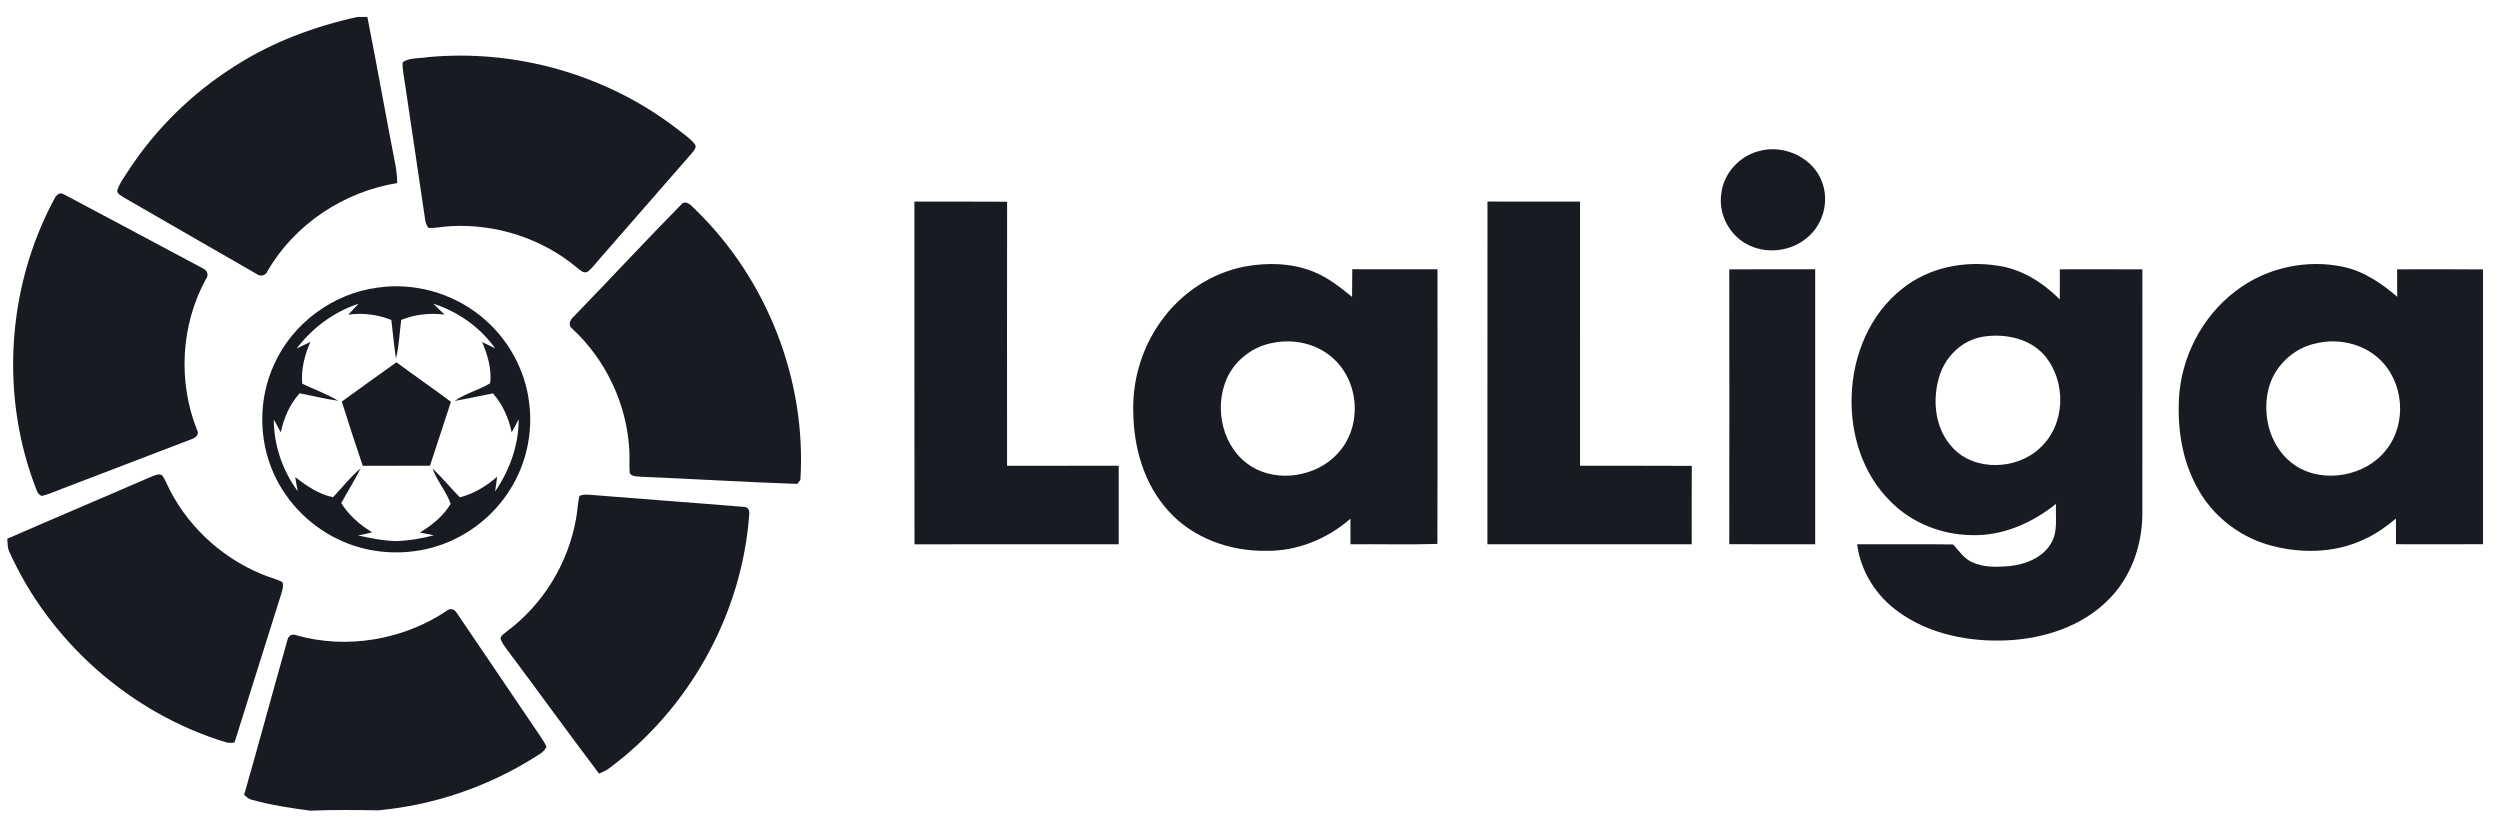 <svg width="145" height="48" viewBox="0 0 145 48" fill="none" xmlns="http://www.w3.org/2000/svg">
<path d="M53.036 11.694C54.828 11.698 56.62 11.685 58.413 11.7C58.404 16.805 58.406 21.91 58.41 27.015C60.569 27.014 62.727 27.017 64.885 27.014V31.567C60.938 31.57 56.99 31.562 53.042 31.571C53.028 24.946 53.041 18.32 53.036 11.694Z" fill="#191B23"/>
<path d="M86.273 11.69C88.064 11.698 89.853 11.693 91.642 11.693C91.643 16.8 91.642 21.907 91.643 27.014C93.804 27.02 95.964 27.005 98.124 27.021C98.114 28.537 98.121 30.051 98.121 31.566C94.17 31.567 90.22 31.569 86.269 31.566C86.275 24.94 86.266 18.316 86.273 11.69Z" fill="#191B23"/>
<path d="M72.201 15.459C73.5 15.218 74.889 15.253 76.128 15.737C76.99 16.072 77.717 16.646 78.42 17.22C78.43 16.685 78.421 16.15 78.432 15.615C80.079 15.624 81.728 15.616 83.374 15.619C83.37 20.927 83.385 26.237 83.368 31.547C81.69 31.598 80.008 31.554 78.328 31.567C78.328 31.072 78.33 30.577 78.326 30.083C77.004 31.246 75.251 31.971 73.449 31.948C71.352 31.985 69.199 31.212 67.802 29.671C66.342 28.09 65.742 25.928 65.729 23.847C65.685 22.023 66.234 20.186 67.304 18.679C68.434 17.062 70.204 15.837 72.201 15.459ZM73.769 19.897C72.605 20.122 71.598 20.935 71.141 21.988C70.394 23.72 70.91 26.022 72.597 27.066C74.151 28.012 76.369 27.632 77.571 26.316C79.044 24.77 78.871 22.07 77.227 20.7C76.302 19.906 74.966 19.634 73.769 19.897Z" fill="#191B23"/>
<path d="M110.354 16.726C111.856 15.526 113.91 15.106 115.814 15.403C117.24 15.587 118.484 16.385 119.465 17.364C119.475 16.783 119.47 16.201 119.47 15.62C121.067 15.619 122.662 15.614 124.258 15.623C124.254 20.373 124.258 25.123 124.257 29.873C124.232 31.663 123.597 33.484 122.291 34.782C120.779 36.313 118.578 37.04 116.426 37.14C114.213 37.244 111.885 36.787 110.093 35.474C108.798 34.55 107.912 33.111 107.712 31.566C109.569 31.576 111.428 31.551 113.285 31.578C113.616 31.946 113.9 32.384 114.372 32.602C115.044 32.922 115.83 32.895 116.56 32.833C117.5 32.732 118.504 32.332 118.973 31.492C119.38 30.8 119.204 29.982 119.25 29.225C117.881 30.327 116.14 31.103 114.329 31.036C112.588 31.014 110.864 30.313 109.661 29.095C108.025 27.494 107.319 25.18 107.396 22.969C107.464 20.628 108.431 18.222 110.354 16.726ZM115.046 19.523C113.795 19.71 112.811 20.702 112.474 21.851C112.058 23.236 112.225 24.898 113.276 25.988C114.563 27.364 117.023 27.246 118.337 25.965C119.814 24.598 119.859 22.135 118.592 20.627C117.748 19.636 116.312 19.332 115.046 19.523Z" fill="#191B23"/>
<path d="M130.028 16.622C131.701 15.483 133.869 15.051 135.872 15.468C137.088 15.719 138.125 16.43 139.04 17.212C139.032 16.682 139.034 16.151 139.034 15.621C140.693 15.621 142.355 15.609 144.015 15.627V31.563C142.333 31.573 140.649 31.568 138.967 31.565C138.969 31.069 138.969 30.573 138.965 30.078C138.408 30.537 137.816 30.97 137.147 31.27C135.394 32.114 133.306 32.126 131.461 31.568C129.794 31.056 128.364 29.906 127.52 28.43C126.52 26.706 126.241 24.669 126.409 22.721C126.659 20.323 127.966 18.011 130.028 16.622ZM134.332 19.915C132.973 20.195 131.867 21.296 131.565 22.597C131.181 24.188 131.71 26.073 133.155 27.02C134.795 28.076 137.227 27.605 138.397 26.095C139.631 24.55 139.433 22.116 137.957 20.781C137.007 19.919 135.589 19.61 134.332 19.915Z" fill="#191B23"/>
<path d="M102.032 8.759C103.505 8.348 105.216 9.182 105.694 10.598C106.096 11.7 105.74 13.022 104.817 13.782C103.934 14.547 102.573 14.746 101.501 14.252C100.317 13.729 99.631 12.404 99.843 11.176C99.988 10.045 100.886 9.046 102.032 8.759ZM100.298 15.622C101.959 15.612 103.619 15.622 105.281 15.617C105.283 20.934 105.283 26.251 105.281 31.568C103.619 31.564 101.958 31.573 100.298 31.563C100.304 26.25 100.303 20.935 100.298 15.622Z" fill="#191B23"/>
<path d="M20.738 0.981H21.305C21.853 3.733 22.338 6.497 22.873 9.252C22.973 9.701 23.032 10.158 23.039 10.618C19.944 11.116 17.1 13.001 15.527 15.705C15.428 15.981 15.118 16.072 14.882 15.889C12.306 14.42 9.746 12.922 7.172 11.449C7.016 11.326 6.711 11.221 6.826 10.971C6.963 10.576 7.227 10.242 7.449 9.892C9.034 7.462 11.16 5.387 13.618 3.834C15.784 2.443 18.228 1.534 20.738 0.981Z" fill="#191B23"/>
<path d="M24.806 3.315C29.875 2.835 35.098 4.307 39.144 7.378C39.532 7.69 39.966 7.96 40.287 8.344C40.458 8.55 40.22 8.753 40.104 8.91C38.326 10.942 36.555 12.977 34.781 15.01C34.553 15.261 34.358 15.545 34.092 15.756C33.832 15.896 33.644 15.647 33.453 15.514C31.452 13.84 28.793 12.98 26.184 13.115C25.742 13.13 25.308 13.233 24.865 13.223C24.725 13.082 24.681 12.891 24.653 12.704C24.273 10.102 23.88 7.503 23.495 4.902C23.436 4.473 23.331 4.043 23.355 3.608C23.777 3.328 24.324 3.398 24.806 3.315Z" fill="#191B23"/>
<path d="M21.902 16.683C23.999 16.372 26.211 16.988 27.857 18.313C29.424 19.559 30.48 21.43 30.697 23.414C30.909 25.128 30.518 26.91 29.598 28.375C28.57 30.038 26.885 31.288 24.984 31.783C23.288 32.226 21.435 32.095 19.831 31.381C18.087 30.615 16.648 29.193 15.875 27.462C14.984 25.481 14.988 23.122 15.894 21.146C16.953 18.768 19.302 17.017 21.902 16.683ZM17.209 20.212C17.474 20.087 17.736 19.956 18.002 19.832C17.667 20.593 17.459 21.418 17.529 22.253C18.221 22.585 18.952 22.847 19.613 23.243C18.86 23.142 18.122 22.954 17.378 22.809C16.807 23.446 16.459 24.245 16.286 25.076C16.149 24.829 16.021 24.577 15.881 24.332C15.882 25.821 16.387 27.297 17.273 28.496C17.217 28.222 17.165 27.947 17.121 27.672C17.778 28.179 18.482 28.665 19.313 28.84C19.845 28.281 20.323 27.662 20.916 27.163C20.576 27.852 20.162 28.503 19.793 29.179C20.234 29.886 20.87 30.45 21.588 30.871C21.315 30.938 21.043 31.01 20.764 31.055C21.506 31.218 22.256 31.371 23.019 31.384C23.744 31.353 24.463 31.235 25.162 31.046C24.893 30.99 24.622 30.94 24.353 30.886C25.056 30.463 25.714 29.932 26.139 29.222C25.886 28.498 25.342 27.899 25.084 27.172C25.647 27.696 26.128 28.3 26.673 28.845C27.486 28.636 28.211 28.194 28.836 27.648C28.8 27.933 28.761 28.219 28.717 28.505C29.559 27.27 30.09 25.817 30.081 24.315C29.955 24.573 29.818 24.826 29.678 25.078C29.504 24.252 29.156 23.457 28.593 22.817C27.854 22.957 27.117 23.122 26.375 23.253C27.002 22.806 27.777 22.629 28.43 22.228C28.526 21.404 28.284 20.588 27.962 19.837C28.216 19.957 28.468 20.078 28.719 20.204C27.85 18.977 26.559 18.073 25.127 17.609C25.348 17.82 25.568 18.031 25.785 18.247C24.935 18.139 24.066 18.234 23.272 18.554C23.167 19.3 23.153 20.064 22.963 20.795C22.857 20.052 22.783 19.304 22.697 18.557C21.906 18.245 21.041 18.13 20.198 18.251C20.394 18.038 20.597 17.829 20.798 17.617C19.364 18.085 18.113 19.017 17.209 20.212Z" fill="#191B23"/>
<path d="M19.824 23.291C20.88 22.533 21.929 21.76 22.993 21.012C24.04 21.785 25.11 22.526 26.155 23.304C25.745 24.54 25.34 25.776 24.939 27.013C23.639 27.016 22.339 27.011 21.039 27.016C20.624 25.777 20.211 24.538 19.824 23.291Z" fill="#191B23"/>
<path d="M3.403 11.249C3.561 11.15 3.724 11.3 3.868 11.355C6.496 12.761 9.129 14.159 11.758 15.561C12.024 15.663 12.13 15.965 11.941 16.19C10.49 18.847 10.309 22.13 11.428 24.937C11.584 25.176 11.35 25.396 11.126 25.466C8.618 26.429 6.109 27.384 3.601 28.346C3.21 28.489 2.831 28.674 2.423 28.767C2.298 28.712 2.208 28.624 2.153 28.503C-0.014 23.062 0.374 16.699 3.149 11.541C3.204 11.413 3.288 11.316 3.403 11.249Z" fill="#191B23"/>
<path d="M39.576 11.797C39.89 11.61 40.157 12.007 40.368 12.19C44.511 16.231 46.786 22.078 46.422 27.833C46.378 27.892 46.288 28.007 46.243 28.065C43.254 27.969 40.265 27.776 37.276 27.657C37.028 27.624 36.698 27.68 36.527 27.453C36.486 27.02 36.525 26.586 36.503 26.154C36.373 23.481 35.157 20.878 33.183 19.057C32.929 18.876 33.06 18.546 33.258 18.382C35.372 16.196 37.444 13.965 39.576 11.797Z" fill="#191B23"/>
<path d="M8.733 27.665C8.944 27.596 9.186 27.437 9.403 27.57C9.508 27.704 9.577 27.862 9.654 28.015C10.731 30.378 12.753 32.296 15.16 33.293C15.56 33.47 15.993 33.558 16.379 33.764C16.456 33.976 16.385 34.199 16.326 34.406C15.412 37.289 14.512 40.177 13.604 43.062C13.441 43.094 13.282 43.093 13.122 43.058C7.579 41.377 2.87 37.216 0.521 31.959C0.43 31.733 0.444 31.484 0.422 31.247C3.185 30.039 5.966 28.869 8.733 27.665Z" fill="#191B23"/>
<path d="M33.602 28.776C33.834 28.641 34.106 28.699 34.358 28.709C37.283 28.95 40.211 29.156 43.134 29.399C43.365 29.38 43.497 29.615 43.456 29.821C43.049 35.616 39.968 41.151 35.27 44.606C35.104 44.714 34.924 44.788 34.747 44.872C32.955 42.509 31.224 40.1 29.444 37.727C29.285 37.502 29.097 37.285 29.027 37.015C29.071 36.846 29.237 36.759 29.357 36.651C31.485 35.086 32.951 32.682 33.409 30.099C33.493 29.661 33.503 29.211 33.602 28.776Z" fill="#191B23"/>
<path d="M25.902 35.432C26.092 35.256 26.356 35.318 26.481 35.534C28.066 37.855 29.631 40.192 31.212 42.517C31.384 42.77 31.566 43.02 31.695 43.302C31.569 43.639 31.208 43.778 30.933 43.968C28.228 45.655 25.123 46.705 21.943 46.999C20.63 46.979 19.314 46.963 18.004 47.019C16.864 46.87 15.724 46.695 14.614 46.389C14.428 46.355 14.299 46.215 14.16 46.102C15.015 43.116 15.823 40.116 16.669 37.128C16.705 36.875 16.971 36.731 17.201 36.849C20.128 37.674 23.385 37.114 25.902 35.432Z" fill="#191B23"/>
</svg>
